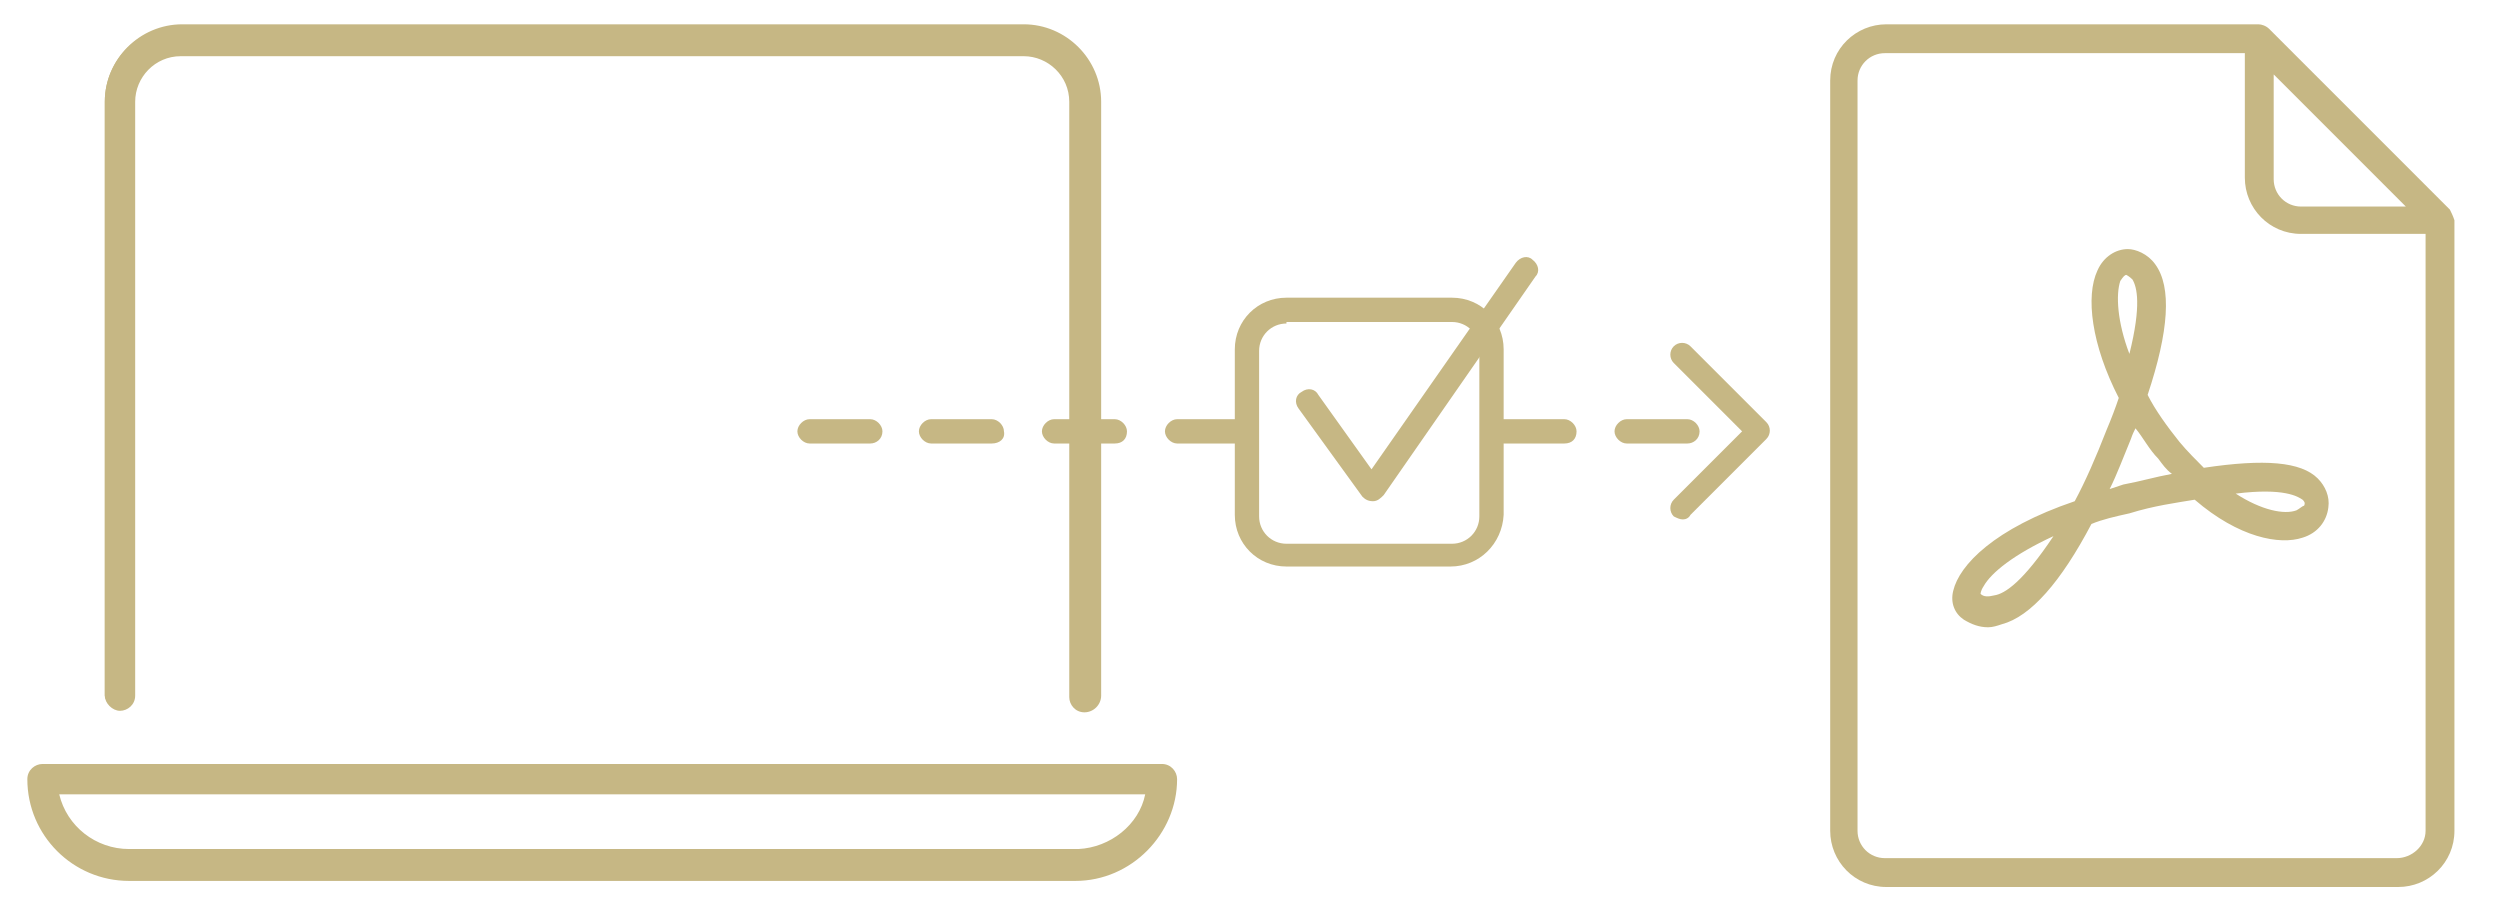<?xml version="1.0" encoding="utf-8"?>
<!-- Generator: Adobe Illustrator 26.0.1, SVG Export Plug-In . SVG Version: 6.00 Build 0)  -->
<svg version="1.1" id="Layer_1" xmlns="http://www.w3.org/2000/svg" xmlns:xlink="http://www.w3.org/1999/xlink" x="0px" y="0px"
	 viewBox="0 0 164.6 59.9" style="enable-background:new 0 0 164.6 59.9;" xml:space="preserve">
<style type="text/css">
	.st0{fill:#C6B784;}
</style>
<g>
	<g>
		<path class="st0" d="M161.3,13.8L149.4,1.9c-0.2-0.2-0.5-0.3-0.7-0.3h-24.5c-2,0-3.7,1.6-3.7,3.7v49.4c0,2,1.6,3.7,3.7,3.7h33.7
			c2,0,3.7-1.6,3.7-3.7V14.5C161.5,14.2,161.4,14,161.3,13.8L161.3,13.8z M149.6,4.8l8.8,8.8h-6.9c-1,0-1.8-0.8-1.8-1.8V4.8z
			 M157.8,56.5h-33.7c-1,0-1.8-0.8-1.8-1.8V5.3c0-1,0.8-1.8,1.8-1.8h23.7v8.2c0,2,1.6,3.7,3.7,3.7h8.2v39.3
			C159.7,55.7,158.8,56.5,157.8,56.5L157.8,56.5z"/>
		<path class="st0" d="M145.1,30.8c-0.5-0.5-1.1-1.1-1.6-1.7c-0.8-1-1.6-2.1-2.1-3.1c1.4-4.2,1.6-7.1,0.5-8.6c-0.5-0.7-1.3-1-1.8-1
			c-0.8,0-1.6,0.5-2,1.4c-0.8,1.7-0.4,4.9,1.4,8.4c-0.2,0.6-0.5,1.4-0.8,2.1c-0.7,1.8-1.4,3.4-2.1,4.7c-5.3,1.8-7.6,4.2-8,5.9
			c-0.2,0.8,0.1,1.5,0.7,1.9c0.5,0.3,1,0.5,1.6,0.5c0.3,0,0.6-0.1,0.9-0.2c1.9-0.5,3.9-2.8,5.9-6.6c0.7-0.3,1.6-0.5,2.5-0.7
			c1.6-0.5,3.1-0.7,4.3-0.9c2.9,2.5,5.6,3,7.1,2.5c1-0.3,1.6-1.1,1.7-2c0.1-0.7-0.2-1.4-0.7-1.9C151.5,30.4,149.1,30.2,145.1,30.8
			L145.1,30.8z M131.3,39.2c-0.4,0.1-0.7,0.1-0.9-0.1c0,0,0-0.2,0.2-0.5c0.5-0.9,2-2.1,4.6-3.3C133.2,38.3,132,39.1,131.3,39.2
			L131.3,39.2z M139.6,18.5c0.2-0.3,0.3-0.4,0.4-0.4c0,0,0.2,0.1,0.4,0.3c0.3,0.5,0.6,1.7-0.2,4.9C139.4,21.2,139.3,19.4,139.6,18.5
			L139.6,18.5z M139.8,31.9c-0.3,0.1-0.6,0.2-0.9,0.3c0.5-1,0.9-2.1,1.4-3.3c0.1-0.3,0.2-0.5,0.3-0.7c0.5,0.6,0.9,1.4,1.5,2
			c0.3,0.4,0.5,0.7,0.9,1C141.9,31.4,140.9,31.7,139.8,31.9L139.8,31.9z M151.2,33.6c-0.8,0.3-2.3,0-4-1.1c3.2-0.4,4.1,0.2,4.4,0.4
			c0.1,0.1,0.2,0.2,0.1,0.4C151.6,33.3,151.4,33.5,151.2,33.6L151.2,33.6z"/>
	</g>
</g>
<g>
	<path class="st0" d="M7.8,46.7c0.5,0,0.9-0.4,0.9-0.9l0-39.1c0-1.8,1.4-3.2,3.2-3.2h55.4c1.8,0,3.2,1.4,3.2,3.2v39.1
		c0,0.5,0.4,0.9,0.9,0.9s0.9-0.4,0.9-0.9V6.7c0-2.7-2.2-5-5-5H11.9c-2.7,0-5,2.2-5,5v39.1C7,46.3,7.4,46.7,7.8,46.7L7.8,46.7z"/>
	<path class="st0" d="M71.4,46.9c-0.6,0-1-0.5-1-1V6.7c0-1.7-1.4-3-3-3H11.9c-1.7,0-3,1.4-3,3l0,39.1c0,0.6-0.5,1-1,1s-1-0.5-1-1
		V6.7c0-2.8,2.3-5.1,5.1-5.1h55.4c2.8,0,5.1,2.3,5.1,5.1v39.1C72.5,46.4,72,46.9,71.4,46.9z M11.9,3.4h55.4c1.8,0,3.4,1.5,3.4,3.4
		v39.1c0,0.4,0.3,0.7,0.7,0.7c0.4,0,0.7-0.3,0.7-0.7V6.7c0-2.7-2.2-4.8-4.8-4.8H11.9c-2.7,0-4.8,2.2-4.8,4.8v39.1
		c0,0.4,0.3,0.7,0.7,0.7s0.7-0.3,0.7-0.7l0-39.1C8.6,4.9,10.1,3.4,11.9,3.4z"/>
</g>
<g>
	<path class="st0" d="M76.5,50.4H2.8c-0.5,0-0.9,0.4-0.9,0.9c0,3.6,3,6.6,6.6,6.6h62.3c3.6,0,6.6-3,6.6-6.6
		C77.4,50.8,77,50.4,76.5,50.4L76.5,50.4z M70.8,56.1l-62.3,0c-2.4,0-4.3-1.7-4.7-3.9h71.8C75.1,54.4,73.2,56.1,70.8,56.1L70.8,56.1
		z"/>
	<path class="st0" d="M70.8,58H8.5c-3.7,0-6.7-3-6.7-6.7c0-0.6,0.5-1,1-1h73.7c0.6,0,1,0.5,1,1C77.5,54.9,74.5,58,70.8,58z
		 M2.8,50.5c-0.4,0-0.7,0.3-0.7,0.7c0,3.5,2.9,6.4,6.4,6.4h62.3c3.5,0,6.4-2.9,6.4-6.4c0-0.4-0.3-0.7-0.7-0.7H2.8z M70.8,56.2h-0.4
		l0,0l-62,0c-2.4,0-4.5-1.7-4.9-4.1l0-0.2h72.2l0,0.2C75.3,54.5,73.2,56.2,70.8,56.2z M3.9,52.3c0.5,2.1,2.4,3.6,4.6,3.6l62.5,0
		c2.1-0.1,4-1.6,4.4-3.6H3.9z"/>
</g>
<path class="st0" d="M90.4,33c-0.3,0-0.5-0.1-0.7-0.3l-4.2-5.8c-0.3-0.4-0.2-0.9,0.2-1.1c0.4-0.3,0.9-0.2,1.1,0.2l3.5,4.9l9.5-13.6
	c0.3-0.4,0.8-0.5,1.1-0.2c0.4,0.3,0.5,0.8,0.2,1.1L91.1,32.6C90.9,32.8,90.7,33,90.4,33C90.4,33,90.4,33,90.4,33z"/>
<path class="st0" d="M81.5,29.2h-4c-0.4,0-0.8-0.4-0.8-0.8c0-0.4,0.4-0.8,0.8-0.8h4c0.4,0,0.8,0.4,0.8,0.8
	C82.3,28.9,81.9,29.2,81.5,29.2z M73.4,29.2h-4c-0.4,0-0.8-0.4-0.8-0.8c0-0.4,0.4-0.8,0.8-0.8h4c0.4,0,0.8,0.4,0.8,0.8
	C74.2,28.9,73.9,29.2,73.4,29.2z M65.3,29.2h-4c-0.4,0-0.8-0.4-0.8-0.8c0-0.4,0.4-0.8,0.8-0.8h4c0.4,0,0.8,0.4,0.8,0.8
	C66.2,28.9,65.8,29.2,65.3,29.2z M57.3,29.2h-4c-0.4,0-0.8-0.4-0.8-0.8c0-0.4,0.4-0.8,0.8-0.8h4c0.4,0,0.8,0.4,0.8,0.8
	C58.1,28.9,57.7,29.2,57.3,29.2z"/>
<path class="st0" d="M111.1,29.2h-4c-0.4,0-0.8-0.4-0.8-0.8c0-0.4,0.4-0.8,0.8-0.8h4c0.4,0,0.8,0.4,0.8,0.8
	C111.9,28.9,111.5,29.2,111.1,29.2z M103,29.2h-4c-0.4,0-0.8-0.4-0.8-0.8c0-0.4,0.4-0.8,0.8-0.8h4c0.4,0,0.8,0.4,0.8,0.8
	C103.8,28.9,103.5,29.2,103,29.2z"/>
<path class="st0" d="M95.5,37.3H84.7c-1.9,0-3.4-1.5-3.4-3.4V23c0-1.9,1.5-3.4,3.4-3.4h10.9c1.9,0,3.4,1.5,3.4,3.4v10.9
	C98.9,35.8,97.4,37.3,95.5,37.3z M84.7,21.3c-1,0-1.8,0.8-1.8,1.8v10.9c0,1,0.8,1.8,1.8,1.8h10.9c1,0,1.8-0.8,1.8-1.8V23
	c0-1-0.8-1.8-1.8-1.8H84.7z"/>
<path class="st0" d="M110.8,34.2c-0.2,0-0.4-0.1-0.6-0.2c-0.3-0.3-0.3-0.8,0-1.1l4.5-4.5l-4.5-4.5c-0.3-0.3-0.3-0.8,0-1.1
	s0.8-0.3,1.1,0l5,5c0.3,0.3,0.3,0.8,0,1.1l-5,5C111.2,34.1,111,34.2,110.8,34.2z"/>
</svg>
